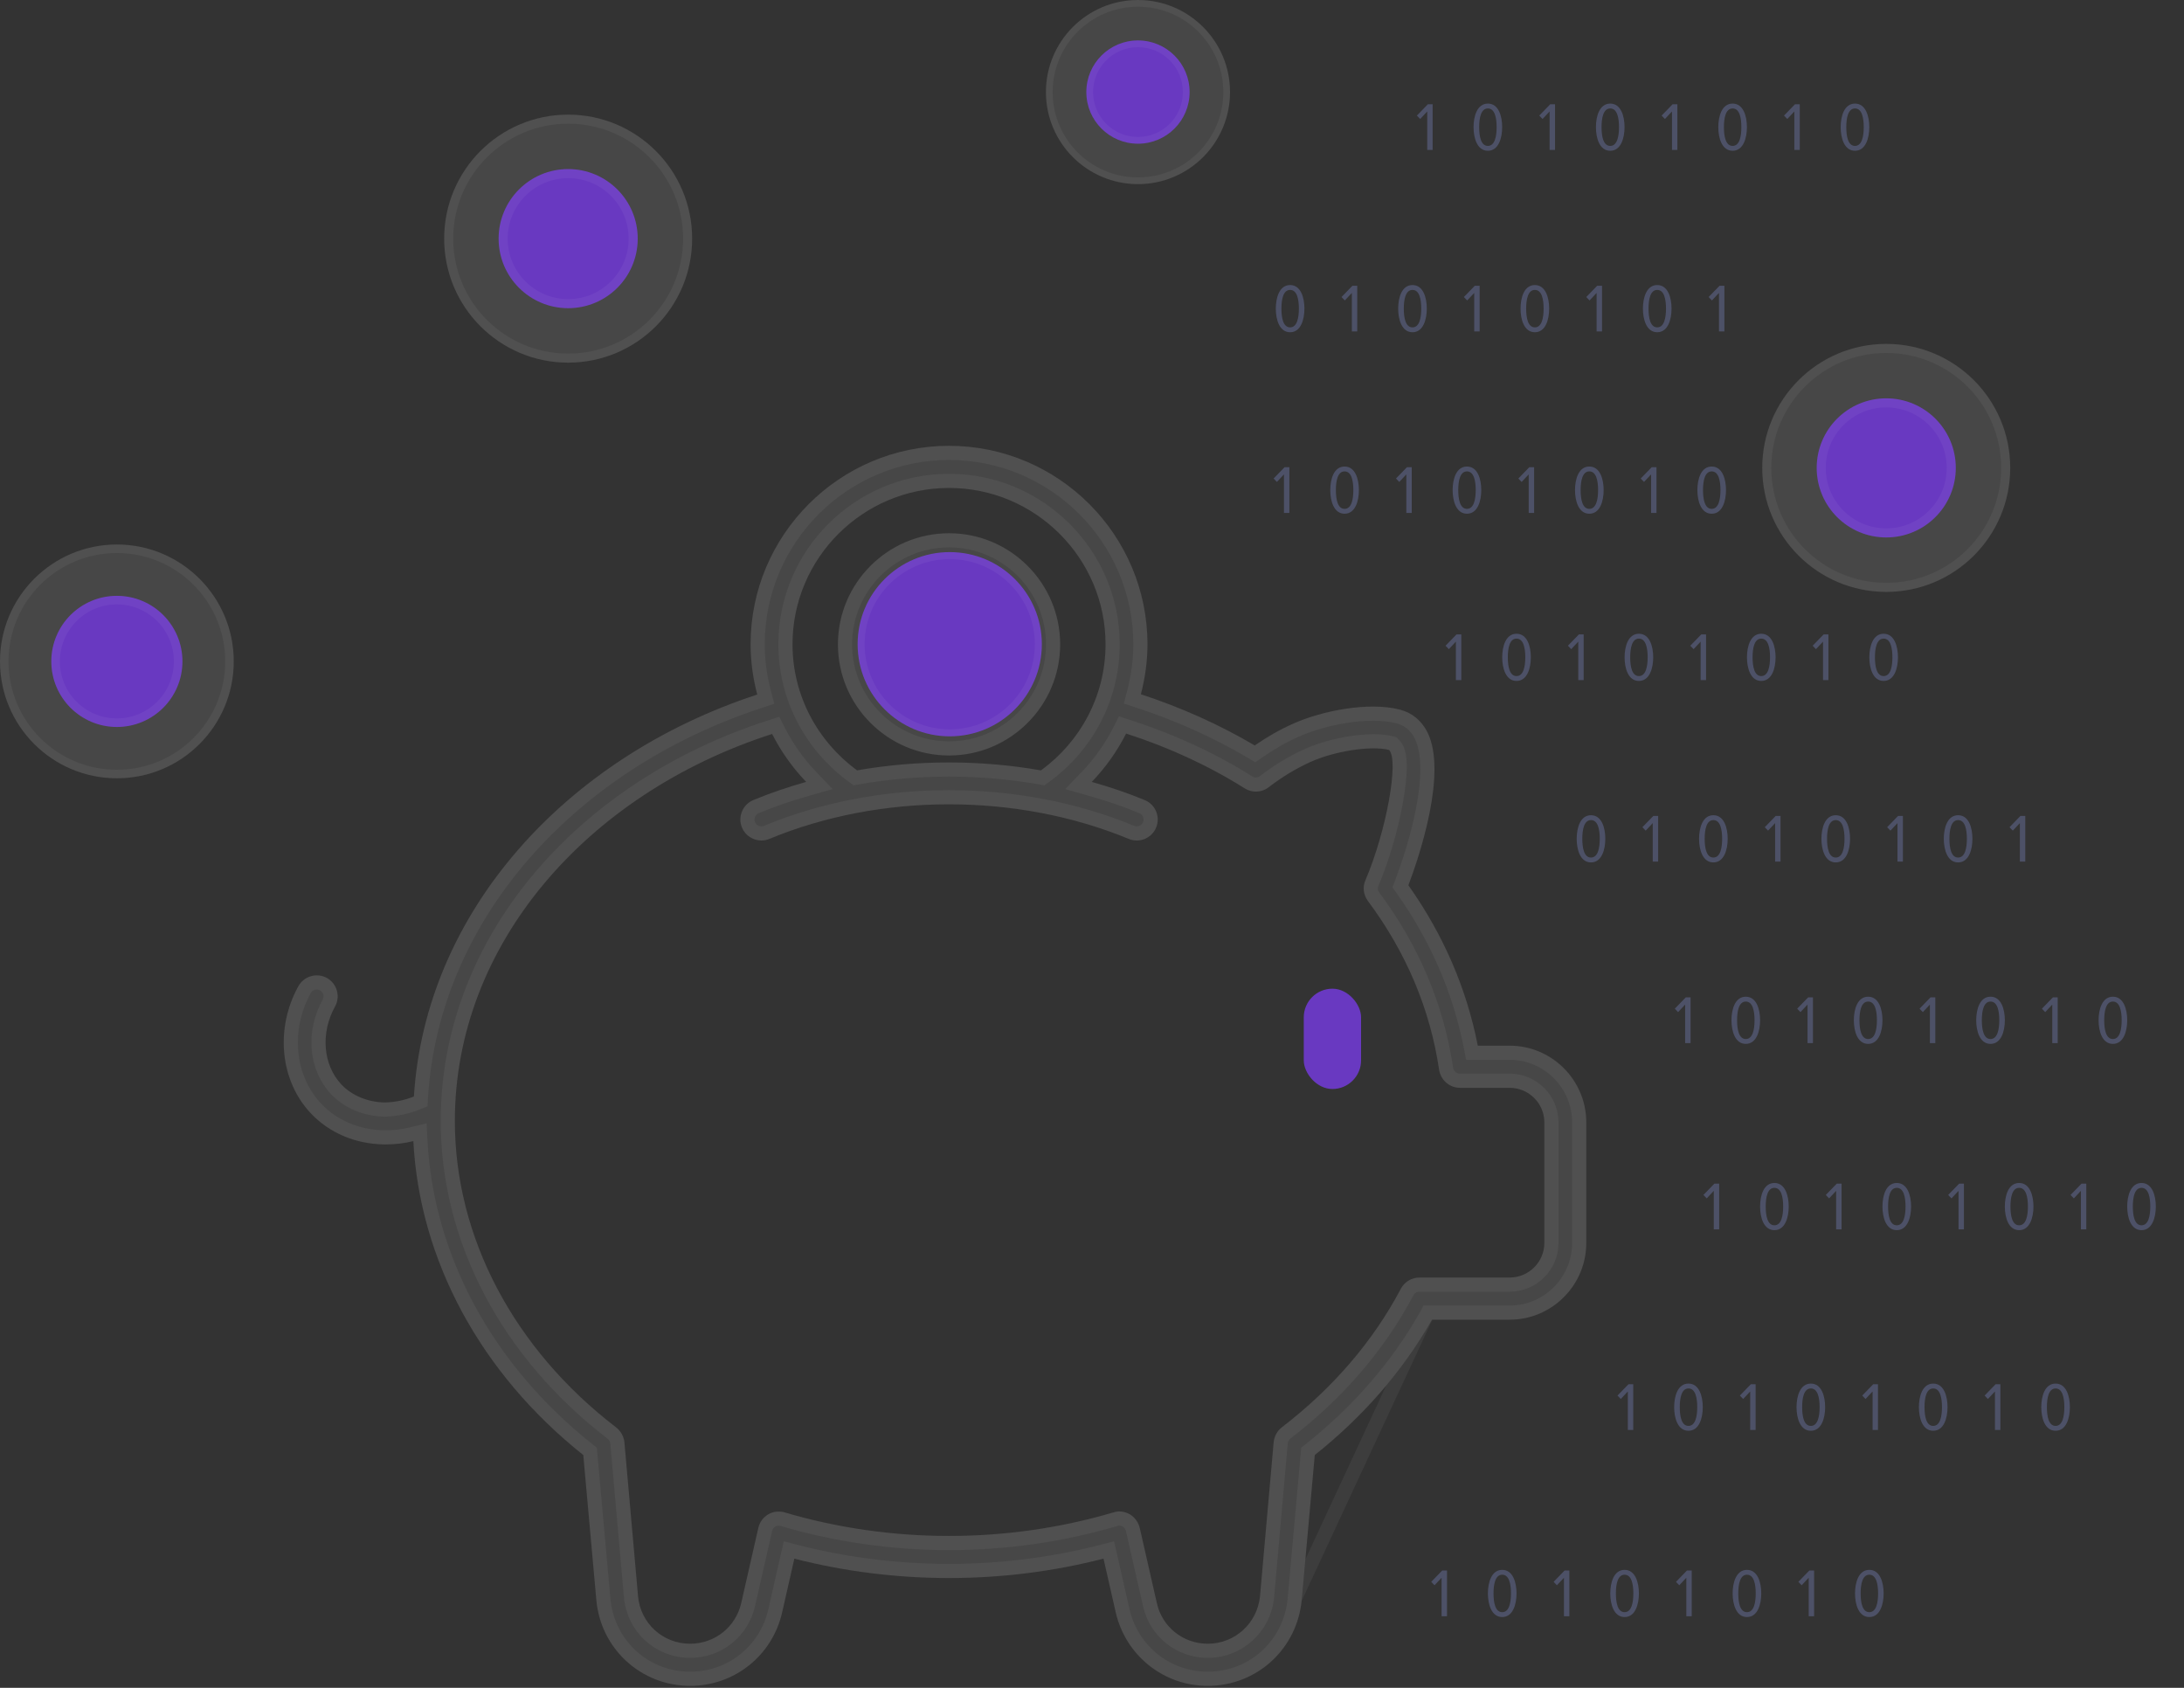 <svg xmlns="http://www.w3.org/2000/svg" width="220" height="170" viewBox="0 0 220 170" fill="none"><rect x="0" y="0" width="220" height="170" fill="#333333" stroke="none"/><circle cx="190.005" cy="47.127" r="12.49" fill="white" fill-opacity="0.1"></circle><circle cx="190.005" cy="47.127" r="12.033" stroke="white" stroke-opacity="0.05" stroke-width="0.914"></circle><circle cx="190.006" cy="47.126" r="7.006" fill="#6939C1"></circle><circle cx="190.006" cy="47.126" r="6.55" stroke="white" stroke-opacity="0.05" stroke-width="0.914"></circle><path d="M134.005 108.874C132.835 108.874 131.888 107.927 131.888 106.758V102.087C131.888 100.917 132.835 99.97 134.005 99.97C135.174 99.97 136.121 100.917 136.121 102.087V106.758C136.121 107.928 135.174 108.874 134.005 108.874ZM159.79 113.051V125.189C159.79 129.453 156.325 132.918 152.081 132.918H144.25C141.338 138.043 137.361 142.636 132.44 146.552L131.128 161.129C130.677 166.07 126.618 169.801 121.656 169.801C117.207 169.801 113.394 166.746 112.389 162.4L111.159 156.987C101.031 159.591 90.165 159.591 80.017 156.987L78.787 162.4C77.803 166.746 73.989 169.801 69.52 169.801C64.579 169.801 60.499 166.07 60.068 161.129L58.756 146.552C48.41 138.321 42.263 126.928 41.638 114.932C40.752 115.148 39.839 115.266 38.91 115.266H38.623C35.753 115.204 33.17 114.097 31.325 112.149C28.208 108.869 27.696 103.6 30.053 99.336C30.628 98.311 31.899 97.941 32.924 98.495C33.949 99.069 34.318 100.361 33.744 101.386C32.268 104.051 32.534 107.27 34.4 109.238C35.446 110.345 37.024 111.001 38.726 111.042C39.766 111.02 40.763 110.815 41.693 110.442C42.849 91.94 56.869 76.318 76.279 69.953C75.855 68.334 75.609 66.644 75.609 64.892C75.609 53.883 84.568 44.903 95.598 44.903C106.628 44.903 115.588 53.883 115.588 64.892C115.588 66.633 115.344 68.314 114.923 69.926C118.943 71.244 122.787 72.953 126.392 75.082C127.643 74.221 128.914 73.483 130.267 72.888C133.137 71.596 137.873 70.653 141.01 71.473C142.24 71.781 143.204 72.581 143.798 73.77C145.787 77.808 143.019 86.132 141.871 89.167C145.398 94.149 147.735 99.561 148.862 105.322H152.081C156.325 105.322 159.79 108.787 159.79 113.051ZM79.832 64.892C79.832 70.112 82.409 74.714 86.334 77.59C92.418 76.529 98.761 76.528 104.86 77.593C108.791 74.727 111.364 70.125 111.364 64.892C111.364 56.22 104.291 49.147 95.598 49.147C86.906 49.147 79.832 56.22 79.832 64.892ZM155.567 113.051C155.567 111.124 153.988 109.566 152.081 109.566H147.058C146.013 109.566 145.131 108.787 144.967 107.762C144.065 101.652 141.646 95.912 137.791 90.745C137.34 90.13 137.238 89.331 137.545 88.654C139.657 83.693 140.949 76.578 139.924 75.533C138.119 75.082 134.47 75.635 132.01 76.743C130.534 77.419 129.16 78.239 127.807 79.285C127.11 79.838 126.126 79.879 125.388 79.408C121.676 77.075 117.661 75.245 113.435 73.883C112.527 75.679 111.357 77.317 109.976 78.753C111.796 79.266 113.582 79.869 115.312 80.584C116.395 81.028 116.908 82.266 116.462 83.347C116.019 84.428 114.787 84.945 113.7 84.494C102.44 79.844 88.688 79.856 77.504 84.494C77.24 84.604 76.965 84.655 76.694 84.655C75.865 84.655 75.076 84.163 74.739 83.349C74.292 82.27 74.805 81.032 75.884 80.584C77.608 79.869 79.39 79.266 81.207 78.753C79.838 77.326 78.68 75.701 77.778 73.924C59.106 79.942 45.819 95.141 45.819 112.908C45.819 124.594 51.745 135.85 62.057 143.763C62.529 144.132 62.836 144.666 62.898 145.26L64.271 160.76C64.517 163.507 66.773 165.557 69.52 165.557C72.001 165.557 74.112 163.876 74.666 161.457L76.388 153.891C76.511 153.317 76.88 152.825 77.393 152.518C77.885 152.231 78.5 152.169 79.053 152.333C89.755 155.491 101.441 155.491 112.144 152.333C112.328 152.272 112.533 152.231 112.738 152.231C113.107 152.231 113.476 152.333 113.804 152.518C114.317 152.825 114.665 153.317 114.809 153.891L116.531 161.457C117.064 163.876 119.196 165.557 121.656 165.557C124.404 165.557 126.659 163.486 126.925 160.76L128.299 145.26C128.361 144.666 128.648 144.132 129.119 143.763C134.265 139.806 138.304 135.112 141.113 129.802C141.482 129.104 142.199 128.674 142.999 128.674H152.081C153.988 128.674 155.567 127.116 155.567 125.189L155.567 113.051ZM84.407 64.901C84.407 58.729 89.427 53.709 95.599 53.709C101.77 53.709 106.793 58.729 106.793 64.901C106.793 71.072 101.771 76.094 95.599 76.094C89.427 76.094 84.407 71.072 84.407 64.901Z" fill="white" fill-opacity="0.1"></path><path d="M143.834 132.204H144.25H152.081C155.93 132.204 159.076 129.06 159.076 125.189V113.051C159.076 109.18 155.93 106.036 152.081 106.036H148.862H148.275L148.162 105.459C147.054 99.801 144.759 94.481 141.289 89.579L141.069 89.269L141.204 88.914C141.771 87.415 142.735 84.617 143.311 81.706C143.599 80.251 143.786 78.787 143.784 77.454C143.782 76.114 143.588 74.959 143.159 74.087C142.651 73.072 141.851 72.419 140.837 72.166L140.83 72.164C139.393 71.788 137.533 71.807 135.646 72.094C133.768 72.38 131.93 72.923 130.56 73.539L130.554 73.541C129.25 74.115 128.018 74.829 126.797 75.67L126.422 75.928L126.03 75.696C122.471 73.596 118.675 71.907 114.701 70.604L114.063 70.395L114.232 69.746C114.639 68.186 114.874 66.565 114.874 64.892C114.874 54.276 106.234 45.617 95.598 45.617C84.963 45.617 76.323 54.276 76.323 64.892C76.323 66.576 76.559 68.206 76.969 69.773L77.139 70.422L76.501 70.631C57.305 76.926 43.539 92.338 42.405 110.487L42.377 110.937L41.958 111.105C40.948 111.51 39.866 111.732 38.741 111.756L38.725 111.756L38.709 111.756C36.843 111.711 35.075 110.992 33.882 109.729C31.768 107.499 31.518 103.932 33.12 101.04L33.121 101.037C33.5 100.36 33.26 99.504 32.58 99.121C31.901 98.757 31.061 98.999 30.677 99.683C28.454 103.705 28.964 108.628 31.842 111.658L31.843 111.658C33.546 113.456 35.941 114.492 38.631 114.552H38.91C39.779 114.552 40.634 114.442 41.469 114.239L42.306 114.035L42.35 114.895C42.964 126.665 48.997 137.876 59.201 145.993L59.44 146.183L59.467 146.488L60.779 161.065L60.779 161.067C61.178 165.639 64.949 169.087 69.52 169.087C73.656 169.087 77.18 166.264 78.091 162.242L78.091 162.241L79.321 156.829L79.484 156.113L80.194 156.296C90.226 158.87 100.97 158.87 110.982 156.296L111.693 156.113L111.855 156.829L113.085 162.239C113.085 162.239 113.085 162.24 113.085 162.241C114.016 166.265 117.543 169.087 121.656 169.087C126.246 169.087 129.999 165.64 130.418 161.065L143.834 132.204ZM143.834 132.204L143.629 132.565C140.766 137.606 136.85 142.13 131.996 145.993L131.757 146.183L131.73 146.488L130.418 161.064L143.834 132.204ZM85.912 78.165L86.157 78.345L86.457 78.293C92.46 77.246 98.719 77.246 104.737 78.296L105.036 78.348L105.28 78.169C109.385 75.177 112.078 70.366 112.078 64.892C112.078 55.825 104.685 48.433 95.598 48.433C86.512 48.433 79.119 55.825 79.119 64.892C79.119 70.354 81.816 75.164 85.912 78.165ZM113.973 83.834C102.538 79.112 88.589 79.124 77.231 83.835C77.055 83.907 76.873 83.942 76.694 83.942C76.143 83.942 75.621 83.614 75.398 83.076L75.398 83.076C75.103 82.362 75.442 81.54 76.158 81.243C77.852 80.54 79.607 79.947 81.401 79.44L82.545 79.117L81.722 78.259C80.401 76.882 79.285 75.315 78.414 73.601L78.139 73.058L77.559 73.245C58.67 79.332 45.106 94.757 45.106 112.908C45.106 124.842 51.156 136.296 61.62 144.327C61.944 144.582 62.146 144.94 62.187 145.329C62.188 145.33 62.188 145.332 62.188 145.333L63.56 160.823L63.56 160.823C63.84 163.94 66.404 166.271 69.52 166.271C72.333 166.271 74.734 164.36 75.362 161.616L75.362 161.615L77.084 154.05L77.084 154.05L77.086 154.041C77.164 153.675 77.403 153.346 77.756 153.132C78.067 152.952 78.475 152.906 78.85 153.018L78.851 153.018C89.685 156.214 101.512 156.214 112.345 153.018L112.358 153.014L112.369 153.01C112.497 152.968 112.625 152.944 112.738 152.944C112.973 152.944 113.219 153.009 113.445 153.135C113.78 153.339 114.014 153.663 114.115 154.058L115.834 161.61C115.834 161.611 115.834 161.612 115.835 161.613C116.442 164.363 118.867 166.271 121.656 166.271C124.775 166.271 127.334 163.917 127.636 160.829L127.636 160.823L129.009 145.333C129.009 145.332 129.009 145.33 129.01 145.329C129.052 144.924 129.245 144.572 129.557 144.327C134.776 140.314 138.883 135.543 141.744 130.136C141.988 129.675 142.461 129.388 142.999 129.388H152.081C154.379 129.388 156.28 127.513 156.28 125.189L156.28 113.051C156.28 110.727 154.379 108.852 152.081 108.852H147.058C146.376 108.852 145.784 108.341 145.673 107.653C144.752 101.424 142.285 95.576 138.365 90.321C138.057 89.899 138.002 89.374 138.195 88.95L138.199 88.942L138.202 88.934C139.282 86.397 140.146 83.327 140.613 80.752C140.846 79.466 140.985 78.281 140.995 77.334C141 76.863 140.974 76.427 140.903 76.058C140.837 75.713 140.711 75.317 140.433 75.033L140.292 74.889L140.097 74.84C139.058 74.581 137.583 74.623 136.105 74.848C134.61 75.076 133.018 75.506 131.717 76.092L131.713 76.094C130.188 76.792 128.768 77.64 127.371 78.72L127.371 78.72L127.363 78.726C126.908 79.088 126.256 79.116 125.772 78.806L125.767 78.803C122.001 76.436 117.931 74.582 113.654 73.203L113.074 73.016L112.798 73.561C111.923 75.292 110.794 76.873 109.462 78.258L108.636 79.116L109.782 79.44C111.579 79.946 113.339 80.54 115.04 81.243L115.041 81.244C115.758 81.538 116.098 82.357 115.802 83.075L115.801 83.077C115.508 83.792 114.695 84.134 113.973 83.835L113.973 83.834ZM134.005 108.16C133.229 108.16 132.602 107.533 132.602 106.758V102.087C132.602 101.311 133.229 100.684 134.005 100.684C134.78 100.684 135.407 101.311 135.407 102.087V106.758C135.407 107.533 134.78 108.16 134.005 108.16ZM85.121 64.901C85.121 59.123 89.822 54.422 95.599 54.422C101.376 54.422 106.079 59.123 106.079 64.901C106.079 70.678 101.376 75.381 95.599 75.381C89.822 75.381 85.121 70.678 85.121 64.901Z" stroke="white" stroke-opacity="0.05" stroke-width="1.427"></path><circle cx="95.669" cy="64.886" r="9.278" fill="#6939C1"></circle><circle cx="95.669" cy="64.886" r="8.926" stroke="white" stroke-opacity="0.05" stroke-width="0.705"></circle><path d="M147.201 68.501H146.656V64.625L145.946 65.383L145.615 65.038L146.718 63.9H147.201V68.501ZM152.763 68.584C151.687 68.584 151.322 67.308 151.322 66.204C151.322 65.094 151.687 63.831 152.763 63.831C153.839 63.831 154.205 65.094 154.205 66.204C154.205 67.308 153.839 68.584 152.763 68.584ZM152.763 68.094C153.474 68.094 153.646 67.108 153.646 66.204C153.646 65.294 153.474 64.321 152.763 64.321C152.06 64.321 151.887 65.294 151.887 66.204C151.887 67.108 152.053 68.094 152.763 68.094ZM159.528 68.501H158.983V64.625L158.273 65.383L157.942 65.038L159.045 63.9H159.528V68.501ZM165.09 68.584C164.014 68.584 163.649 67.308 163.649 66.204C163.649 65.094 164.014 63.831 165.09 63.831C166.166 63.831 166.532 65.094 166.532 66.204C166.532 67.308 166.166 68.584 165.09 68.584ZM165.09 68.094C165.801 68.094 165.973 67.108 165.973 66.204C165.973 65.294 165.801 64.321 165.09 64.321C164.387 64.321 164.214 65.294 164.214 66.204C164.214 67.108 164.38 68.094 165.09 68.094ZM171.855 68.501H171.31V64.625L170.6 65.383L170.268 65.038L171.372 63.9H171.855V68.501ZM177.417 68.584C176.341 68.584 175.976 67.308 175.976 66.204C175.976 65.094 176.341 63.831 177.417 63.831C178.493 63.831 178.859 65.094 178.859 66.204C178.859 67.308 178.493 68.584 177.417 68.584ZM177.417 68.094C178.128 68.094 178.3 67.108 178.3 66.204C178.3 65.294 178.128 64.321 177.417 64.321C176.714 64.321 176.541 65.294 176.541 66.204C176.541 67.108 176.707 68.094 177.417 68.094ZM184.182 68.501H183.637V64.625L182.926 65.383L182.595 65.038L183.699 63.9H184.182V68.501ZM189.744 68.584C188.668 68.584 188.303 67.308 188.303 66.204C188.303 65.094 188.668 63.831 189.744 63.831C190.82 63.831 191.186 65.094 191.186 66.204C191.186 67.308 190.82 68.584 189.744 68.584ZM189.744 68.094C190.455 68.094 190.627 67.108 190.627 66.204C190.627 65.294 190.455 64.321 189.744 64.321C189.041 64.321 188.868 65.294 188.868 66.204C188.868 67.108 189.034 68.094 189.744 68.094Z" fill="#7E8BC9" fill-opacity="0.35"></path><path d="M160.265 86.862C159.189 86.862 158.824 85.586 158.824 84.482C158.824 83.372 159.189 82.11 160.265 82.11C161.341 82.11 161.707 83.372 161.707 84.482C161.707 85.586 161.341 86.862 160.265 86.862ZM160.265 86.372C160.976 86.372 161.148 85.386 161.148 84.482C161.148 83.572 160.976 82.599 160.265 82.599C159.562 82.599 159.389 83.572 159.389 84.482C159.389 85.386 159.555 86.372 160.265 86.372ZM167.03 86.779H166.485V82.903L165.774 83.662L165.443 83.317L166.547 82.179H167.03V86.779ZM172.592 86.862C171.516 86.862 171.151 85.586 171.151 84.482C171.151 83.372 171.516 82.11 172.592 82.11C173.668 82.11 174.034 83.372 174.034 84.482C174.034 85.586 173.668 86.862 172.592 86.862ZM172.592 86.372C173.303 86.372 173.475 85.386 173.475 84.482C173.475 83.572 173.303 82.599 172.592 82.599C171.889 82.599 171.716 83.572 171.716 84.482C171.716 85.386 171.882 86.372 172.592 86.372ZM179.357 86.779H178.812V82.903L178.101 83.662L177.77 83.317L178.874 82.179H179.357V86.779ZM184.919 86.862C183.843 86.862 183.477 85.586 183.477 84.482C183.477 83.372 183.843 82.11 184.919 82.11C185.995 82.11 186.361 83.372 186.361 84.482C186.361 85.586 185.995 86.862 184.919 86.862ZM184.919 86.372C185.629 86.372 185.802 85.386 185.802 84.482C185.802 83.572 185.629 82.599 184.919 82.599C184.216 82.599 184.043 83.572 184.043 84.482C184.043 85.386 184.209 86.372 184.919 86.372ZM191.684 86.779H191.139V82.903L190.428 83.662L190.097 83.317L191.201 82.179H191.684V86.779ZM197.246 86.862C196.17 86.862 195.804 85.586 195.804 84.482C195.804 83.372 196.17 82.11 197.246 82.11C198.322 82.11 198.688 83.372 198.688 84.482C198.688 85.586 198.322 86.862 197.246 86.862ZM197.246 86.372C197.956 86.372 198.129 85.386 198.129 84.482C198.129 83.572 197.956 82.599 197.246 82.599C196.542 82.599 196.37 83.572 196.37 84.482C196.37 85.386 196.536 86.372 197.246 86.372ZM204.011 86.779H203.466V82.903L202.755 83.662L202.424 83.317L203.528 82.179H204.011V86.779Z" fill="#7E8BC9" fill-opacity="0.35"></path><path d="M170.295 105.058H169.75V101.181L169.039 101.94L168.708 101.595L169.812 100.457H170.295V105.058ZM175.857 105.14C174.781 105.14 174.416 103.864 174.416 102.761C174.416 101.65 174.781 100.388 175.857 100.388C176.933 100.388 177.299 101.65 177.299 102.761C177.299 103.864 176.933 105.14 175.857 105.14ZM175.857 104.651C176.568 104.651 176.74 103.664 176.74 102.761C176.74 101.85 176.568 100.878 175.857 100.878C175.154 100.878 174.981 101.85 174.981 102.761C174.981 103.664 175.147 104.651 175.857 104.651ZM182.622 105.058H182.077V101.181L181.366 101.94L181.035 101.595L182.139 100.457H182.622V105.058ZM188.184 105.14C187.108 105.14 186.743 103.864 186.743 102.761C186.743 101.65 187.108 100.388 188.184 100.388C189.26 100.388 189.626 101.65 189.626 102.761C189.626 103.864 189.26 105.14 188.184 105.14ZM188.184 104.651C188.895 104.651 189.067 103.664 189.067 102.761C189.067 101.85 188.895 100.878 188.184 100.878C187.481 100.878 187.308 101.85 187.308 102.761C187.308 103.664 187.474 104.651 188.184 104.651ZM194.949 105.058H194.404V101.181L193.693 101.94L193.362 101.595L194.466 100.457H194.949V105.058ZM200.511 105.14C199.435 105.14 199.069 103.864 199.069 102.761C199.069 101.65 199.435 100.388 200.511 100.388C201.587 100.388 201.953 101.65 201.953 102.761C201.953 103.864 201.587 105.14 200.511 105.14ZM200.511 104.651C201.221 104.651 201.394 103.664 201.394 102.761C201.394 101.85 201.221 100.878 200.511 100.878C199.807 100.878 199.635 101.85 199.635 102.761C199.635 103.664 199.801 104.651 200.511 104.651ZM207.276 105.058H206.731V101.181L206.02 101.94L205.689 101.595L206.793 100.457H207.276V105.058ZM212.838 105.14C211.762 105.14 211.396 103.864 211.396 102.761C211.396 101.65 211.762 100.388 212.838 100.388C213.914 100.388 214.28 101.65 214.28 102.761C214.28 103.864 213.914 105.14 212.838 105.14ZM212.838 104.651C213.548 104.651 213.721 103.664 213.721 102.761C213.721 101.85 213.548 100.878 212.838 100.878C212.134 100.878 211.962 101.85 211.962 102.761C211.962 103.664 212.127 104.651 212.838 104.651Z" fill="#7E8BC9" fill-opacity="0.35"></path><path d="M173.178 123.819H172.633V119.943L171.922 120.702L171.591 120.357L172.695 119.219H173.178V123.819ZM178.74 123.902C177.664 123.902 177.298 122.626 177.298 121.522C177.298 120.412 177.664 119.15 178.74 119.15C179.816 119.15 180.182 120.412 180.182 121.522C180.182 122.626 179.816 123.902 178.74 123.902ZM178.74 123.412C179.45 123.412 179.623 122.426 179.623 121.522C179.623 120.612 179.45 119.639 178.74 119.639C178.036 119.639 177.864 120.612 177.864 121.522C177.864 122.426 178.03 123.412 178.74 123.412ZM185.505 123.819H184.96V119.943L184.249 120.702L183.918 120.357L185.022 119.219H185.505V123.819ZM191.067 123.902C189.991 123.902 189.625 122.626 189.625 121.522C189.625 120.412 189.991 119.15 191.067 119.15C192.143 119.15 192.509 120.412 192.509 121.522C192.509 122.626 192.143 123.902 191.067 123.902ZM191.067 123.412C191.777 123.412 191.95 122.426 191.95 121.522C191.95 120.612 191.777 119.639 191.067 119.639C190.363 119.639 190.191 120.612 190.191 121.522C190.191 122.426 190.356 123.412 191.067 123.412ZM197.831 123.819H197.287V119.943L196.576 120.702L196.245 120.357L197.349 119.219H197.831V123.819ZM203.394 123.902C202.318 123.902 201.952 122.626 201.952 121.522C201.952 120.412 202.318 119.15 203.394 119.15C204.47 119.15 204.835 120.412 204.835 121.522C204.835 122.626 204.47 123.902 203.394 123.902ZM203.394 123.412C204.104 123.412 204.277 122.426 204.277 121.522C204.277 120.612 204.104 119.639 203.394 119.639C202.69 119.639 202.518 120.612 202.518 121.522C202.518 122.426 202.683 123.412 203.394 123.412ZM210.158 123.819H209.613V119.943L208.903 120.702L208.572 120.357L209.676 119.219H210.158V123.819ZM215.721 123.902C214.645 123.902 214.279 122.626 214.279 121.522C214.279 120.412 214.645 119.15 215.721 119.15C216.797 119.15 217.162 120.412 217.162 121.522C217.162 122.626 216.797 123.902 215.721 123.902ZM215.721 123.412C216.431 123.412 216.604 122.426 216.604 121.522C216.604 120.612 216.431 119.639 215.721 119.639C215.017 119.639 214.845 120.612 214.845 121.522C214.845 122.426 215.01 123.412 215.721 123.412Z" fill="#7E8BC9" fill-opacity="0.35"></path><path d="M164.521 144.024H163.976V140.148L163.266 140.907L162.935 140.562L164.039 139.424H164.521V144.024ZM170.084 144.107C169.008 144.107 168.642 142.831 168.642 141.728C168.642 140.617 169.008 139.355 170.084 139.355C171.16 139.355 171.525 140.617 171.525 141.728C171.525 142.831 171.16 144.107 170.084 144.107ZM170.084 143.617C170.794 143.617 170.967 142.631 170.967 141.728C170.967 140.817 170.794 139.845 170.084 139.845C169.38 139.845 169.208 140.817 169.208 141.728C169.208 142.631 169.373 143.617 170.084 143.617ZM176.848 144.024H176.303V140.148L175.593 140.907L175.262 140.562L176.365 139.424H176.848V144.024ZM182.411 144.107C181.335 144.107 180.969 142.831 180.969 141.728C180.969 140.617 181.335 139.355 182.411 139.355C183.487 139.355 183.852 140.617 183.852 141.728C183.852 142.831 183.487 144.107 182.411 144.107ZM182.411 143.617C183.121 143.617 183.294 142.631 183.294 141.728C183.294 140.817 183.121 139.845 182.411 139.845C181.707 139.845 181.535 140.817 181.535 141.728C181.535 142.631 181.7 143.617 182.411 143.617ZM189.175 144.024H188.63V140.148L187.92 140.907L187.589 140.562L188.692 139.424H189.175V144.024ZM194.738 144.107C193.662 144.107 193.296 142.831 193.296 141.728C193.296 140.617 193.662 139.355 194.738 139.355C195.814 139.355 196.179 140.617 196.179 141.728C196.179 142.831 195.814 144.107 194.738 144.107ZM194.738 143.617C195.448 143.617 195.62 142.631 195.62 141.728C195.62 140.817 195.448 139.845 194.738 139.845C194.034 139.845 193.862 140.817 193.862 141.728C193.862 142.631 194.027 143.617 194.738 143.617ZM201.502 144.024H200.957V140.148L200.247 140.907L199.916 140.562L201.019 139.424H201.502V144.024ZM207.064 144.107C205.988 144.107 205.623 142.831 205.623 141.728C205.623 140.617 205.988 139.355 207.064 139.355C208.141 139.355 208.506 140.617 208.506 141.728C208.506 142.831 208.141 144.107 207.064 144.107ZM207.064 143.617C207.775 143.617 207.947 142.631 207.947 141.728C207.947 140.817 207.775 139.845 207.064 139.845C206.361 139.845 206.189 140.817 206.189 141.728C206.189 142.631 206.354 143.617 207.064 143.617Z" fill="#7E8BC9" fill-opacity="0.35"></path><path d="M145.76 162.786H145.215V158.91L144.504 159.668L144.173 159.324L145.277 158.185H145.76V162.786ZM151.322 162.869C150.246 162.869 149.88 161.593 149.88 160.489C149.88 159.379 150.246 158.117 151.322 158.117C152.398 158.117 152.764 159.379 152.764 160.489C152.764 161.593 152.398 162.869 151.322 162.869ZM151.322 162.379C152.032 162.379 152.205 161.393 152.205 160.489C152.205 159.579 152.032 158.606 151.322 158.606C150.618 158.606 150.446 159.579 150.446 160.489C150.446 161.393 150.612 162.379 151.322 162.379ZM158.087 162.786H157.542V158.91L156.831 159.668L156.5 159.324L157.604 158.185H158.087V162.786ZM163.649 162.869C162.573 162.869 162.207 161.593 162.207 160.489C162.207 159.379 162.573 158.117 163.649 158.117C164.725 158.117 165.091 159.379 165.091 160.489C165.091 161.593 164.725 162.869 163.649 162.869ZM163.649 162.379C164.359 162.379 164.532 161.393 164.532 160.489C164.532 159.579 164.359 158.606 163.649 158.606C162.945 158.606 162.773 159.579 162.773 160.489C162.773 161.393 162.939 162.379 163.649 162.379ZM170.413 162.786H169.869V158.91L169.158 159.668L168.827 159.324L169.931 158.185H170.413V162.786ZM175.976 162.869C174.9 162.869 174.534 161.593 174.534 160.489C174.534 159.379 174.9 158.117 175.976 158.117C177.052 158.117 177.417 159.379 177.417 160.489C177.417 161.593 177.052 162.869 175.976 162.869ZM175.976 162.379C176.686 162.379 176.859 161.393 176.859 160.489C176.859 159.579 176.686 158.606 175.976 158.606C175.272 158.606 175.1 159.579 175.1 160.489C175.1 161.393 175.265 162.379 175.976 162.379ZM182.74 162.786H182.196V158.91L181.485 159.668L181.154 159.324L182.258 158.185H182.74V162.786ZM188.303 162.869C187.227 162.869 186.861 161.593 186.861 160.489C186.861 159.379 187.227 158.117 188.303 158.117C189.379 158.117 189.744 159.379 189.744 160.489C189.744 161.593 189.379 162.869 188.303 162.869ZM188.303 162.379C189.013 162.379 189.186 161.393 189.186 160.489C189.186 159.579 189.013 158.606 188.303 158.606C187.599 158.606 187.427 159.579 187.427 160.489C187.427 161.393 187.592 162.379 188.303 162.379Z" fill="#7E8BC9" fill-opacity="0.35"></path><rect x="131.332" y="99.582" width="5.773" height="10.102" rx="2.886" fill="#6939C1"></rect><circle cx="57.232" cy="24.036" r="12.49" fill="white" fill-opacity="0.1"></circle><circle cx="57.232" cy="24.036" r="12.033" stroke="white" stroke-opacity="0.05" stroke-width="0.914"></circle><circle cx="57.233" cy="24.035" r="7.006" fill="#6939C1"></circle><circle cx="57.233" cy="24.035" r="6.55" stroke="white" stroke-opacity="0.05" stroke-width="0.914"></circle><path d="M144.314 15.102H143.769V11.226L143.059 11.985L142.728 11.64L143.832 10.502H144.314V15.102ZM149.877 15.185C148.801 15.185 148.435 13.909 148.435 12.806C148.435 11.695 148.801 10.433 149.877 10.433C150.953 10.433 151.318 11.695 151.318 12.806C151.318 13.909 150.953 15.185 149.877 15.185ZM149.877 14.696C150.587 14.696 150.76 13.709 150.76 12.806C150.76 11.895 150.587 10.923 149.877 10.923C149.173 10.923 149.001 11.895 149.001 12.806C149.001 13.709 149.166 14.696 149.877 14.696ZM156.641 15.102H156.096V11.226L155.386 11.985L155.055 11.64L156.158 10.502H156.641V15.102ZM162.204 15.185C161.128 15.185 160.762 13.909 160.762 12.806C160.762 11.695 161.128 10.433 162.204 10.433C163.28 10.433 163.645 11.695 163.645 12.806C163.645 13.909 163.28 15.185 162.204 15.185ZM162.204 14.696C162.914 14.696 163.087 13.709 163.087 12.806C163.087 11.895 162.914 10.923 162.204 10.923C161.5 10.923 161.328 11.895 161.328 12.806C161.328 13.709 161.493 14.696 162.204 14.696ZM168.968 15.102H168.423V11.226L167.713 11.985L167.382 11.64L168.485 10.502H168.968V15.102ZM174.531 15.185C173.455 15.185 173.089 13.909 173.089 12.806C173.089 11.695 173.455 10.433 174.531 10.433C175.607 10.433 175.972 11.695 175.972 12.806C175.972 13.909 175.607 15.185 174.531 15.185ZM174.531 14.696C175.241 14.696 175.413 13.709 175.413 12.806C175.413 11.895 175.241 10.923 174.531 10.923C173.827 10.923 173.655 11.895 173.655 12.806C173.655 13.709 173.82 14.696 174.531 14.696ZM181.295 15.102H180.75V11.226L180.04 11.985L179.709 11.64L180.812 10.502H181.295V15.102ZM186.857 15.185C185.781 15.185 185.416 13.909 185.416 12.806C185.416 11.695 185.781 10.433 186.857 10.433C187.933 10.433 188.299 11.695 188.299 12.806C188.299 13.909 187.933 15.185 186.857 15.185ZM186.857 14.696C187.568 14.696 187.74 13.709 187.74 12.806C187.74 11.895 187.568 10.923 186.857 10.923C186.154 10.923 185.981 11.895 185.981 12.806C185.981 13.709 186.147 14.696 186.857 14.696Z" fill="#7E8BC9" fill-opacity="0.35"></path><path d="M129.957 33.463C128.881 33.463 128.515 32.187 128.515 31.083C128.515 29.973 128.881 28.71 129.957 28.71C131.033 28.71 131.398 29.973 131.398 31.083C131.398 32.187 131.033 33.463 129.957 33.463ZM129.957 32.973C130.667 32.973 130.84 31.987 130.84 31.083C130.84 30.172 130.667 29.2 129.957 29.2C129.253 29.2 129.081 30.172 129.081 31.083C129.081 31.987 129.246 32.973 129.957 32.973ZM136.721 33.38H136.176V29.503L135.466 30.262L135.135 29.917L136.238 28.779H136.721V33.38ZM142.284 33.463C141.208 33.463 140.842 32.187 140.842 31.083C140.842 29.973 141.208 28.71 142.284 28.71C143.36 28.71 143.725 29.973 143.725 31.083C143.725 32.187 143.36 33.463 142.284 33.463ZM142.284 32.973C142.994 32.973 143.166 31.987 143.166 31.083C143.166 30.172 142.994 29.2 142.284 29.2C141.58 29.2 141.408 30.172 141.408 31.083C141.408 31.987 141.573 32.973 142.284 32.973ZM149.048 33.38H148.503V29.503L147.793 30.262L147.462 29.917L148.565 28.779H149.048V33.38ZM154.61 33.463C153.534 33.463 153.169 32.187 153.169 31.083C153.169 29.973 153.534 28.71 154.61 28.71C155.686 28.71 156.052 29.973 156.052 31.083C156.052 32.187 155.686 33.463 154.61 33.463ZM154.61 32.973C155.321 32.973 155.493 31.987 155.493 31.083C155.493 30.172 155.321 29.2 154.61 29.2C153.907 29.2 153.734 30.172 153.734 31.083C153.734 31.987 153.9 32.973 154.61 32.973ZM161.375 33.38H160.83V29.503L160.12 30.262L159.789 29.917L160.892 28.779H161.375V33.38ZM166.937 33.463C165.861 33.463 165.496 32.187 165.496 31.083C165.496 29.973 165.861 28.71 166.937 28.71C168.013 28.71 168.379 29.973 168.379 31.083C168.379 32.187 168.013 33.463 166.937 33.463ZM166.937 32.973C167.648 32.973 167.82 31.987 167.82 31.083C167.82 30.172 167.648 29.2 166.937 29.2C166.234 29.2 166.061 30.172 166.061 31.083C166.061 31.987 166.227 32.973 166.937 32.973ZM173.702 33.38H173.157V29.503L172.447 30.262L172.115 29.917L173.219 28.779H173.702V33.38Z" fill="#7E8BC9" fill-opacity="0.35"></path><path d="M129.881 51.659H129.336V47.783L128.625 48.541L128.294 48.197L129.398 47.059H129.881V51.659ZM135.443 51.742C134.367 51.742 134.002 50.466 134.002 49.362C134.002 48.252 134.367 46.99 135.443 46.99C136.519 46.99 136.885 48.252 136.885 49.362C136.885 50.466 136.519 51.742 135.443 51.742ZM135.443 51.252C136.154 51.252 136.326 50.266 136.326 49.362C136.326 48.452 136.154 47.479 135.443 47.479C134.74 47.479 134.567 48.452 134.567 49.362C134.567 50.266 134.733 51.252 135.443 51.252ZM142.208 51.659H141.663V47.783L140.952 48.541L140.621 48.197L141.725 47.059H142.208V51.659ZM147.77 51.742C146.694 51.742 146.328 50.466 146.328 49.362C146.328 48.252 146.694 46.99 147.77 46.99C148.846 46.99 149.212 48.252 149.212 49.362C149.212 50.466 148.846 51.742 147.77 51.742ZM147.77 51.252C148.48 51.252 148.653 50.266 148.653 49.362C148.653 48.452 148.48 47.479 147.77 47.479C147.066 47.479 146.894 48.452 146.894 49.362C146.894 50.266 147.06 51.252 147.77 51.252ZM154.535 51.659H153.99V47.783L153.279 48.541L152.948 48.197L154.052 47.059H154.535V51.659ZM160.097 51.742C159.021 51.742 158.655 50.466 158.655 49.362C158.655 48.252 159.021 46.99 160.097 46.99C161.173 46.99 161.539 48.252 161.539 49.362C161.539 50.466 161.173 51.742 160.097 51.742ZM160.097 51.252C160.807 51.252 160.98 50.266 160.98 49.362C160.98 48.452 160.807 47.479 160.097 47.479C159.393 47.479 159.221 48.452 159.221 49.362C159.221 50.266 159.387 51.252 160.097 51.252ZM166.862 51.659H166.317V47.783L165.606 48.541L165.275 48.197L166.379 47.059H166.862V51.659ZM172.424 51.742C171.348 51.742 170.982 50.466 170.982 49.362C170.982 48.252 171.348 46.99 172.424 46.99C173.5 46.99 173.865 48.252 173.865 49.362C173.865 50.466 173.5 51.742 172.424 51.742ZM172.424 51.252C173.134 51.252 173.307 50.266 173.307 49.362C173.307 48.452 173.134 47.479 172.424 47.479C171.72 47.479 171.548 48.452 171.548 49.362C171.548 50.266 171.713 51.252 172.424 51.252Z" fill="#7E8BC9" fill-opacity="0.35"></path><circle cx="114.632" cy="9.273" r="9.273" fill="white" fill-opacity="0.1"></circle><circle cx="114.632" cy="9.273" r="8.933" stroke="white" stroke-opacity="0.05" stroke-width="0.678"></circle><circle cx="114.631" cy="9.273" r="5.202" fill="#6939C1"></circle><circle cx="114.631" cy="9.273" r="4.862" stroke="white" stroke-opacity="0.05" stroke-width="0.678"></circle><circle cx="11.773" cy="66.616" r="11.773" fill="white" fill-opacity="0.1"></circle><circle cx="11.773" cy="66.616" r="11.343" stroke="white" stroke-opacity="0.05" stroke-width="0.861"></circle><circle cx="11.773" cy="66.617" r="6.605" fill="#6939C1"></circle><circle cx="11.773" cy="66.617" r="6.174" stroke="white" stroke-opacity="0.05" stroke-width="0.861"></circle></svg>